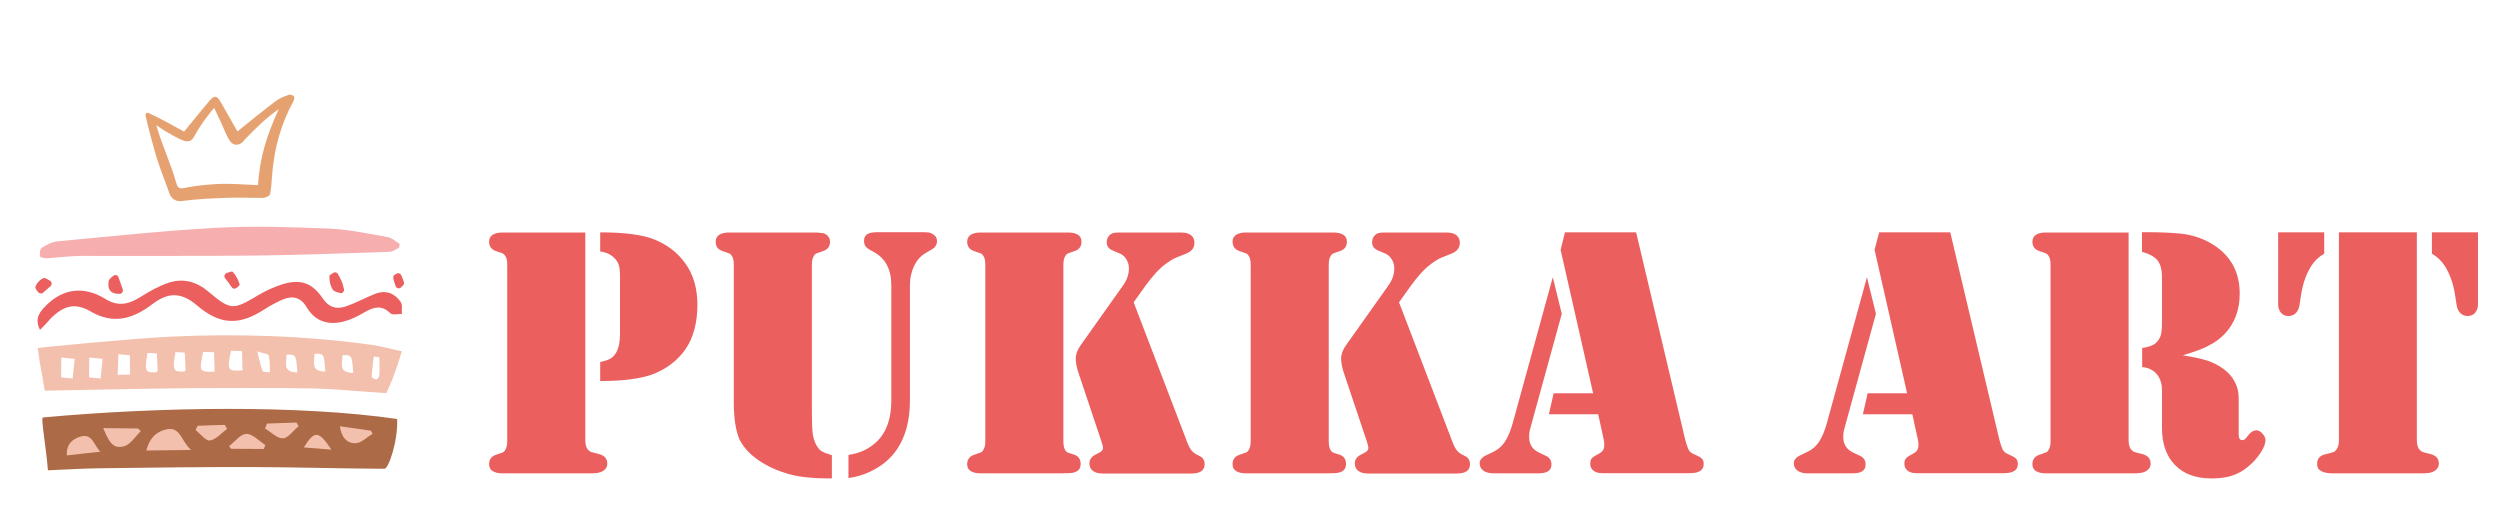 <?xml version="1.0" encoding="UTF-8"?>
<!-- Generator: Adobe Illustrator 27.9.0, SVG Export Plug-In . SVG Version: 6.00 Build 0)  -->
<svg xmlns="http://www.w3.org/2000/svg" xmlns:xlink="http://www.w3.org/1999/xlink" version="1.1" id="katman_1" x="0px" y="0px" viewBox="0 0 1476.2 299.2" style="enable-background:new 0 0 1476.2 299.2;" xml:space="preserve">
<style type="text/css">
	.st0{fill:#AD6A46;}
	.st1{fill:#F6AEAF;}
	.st2{fill:#EC5F5F;}
	.st3{fill:#F3C0AD;}
	.st4{fill:#E6A171;}
</style>
<g>
	<path class="st0" d="M28.3,277.7c-0.9-12.4-4.3-31-3-31.2c70.1-6.4,151.9-7.4,209.2,0.9c0.6,12.7-5,29.4-7.5,29.4   c-24.5-0.1-51.5-0.9-76-1c-30.6-0.1-61.3,0.3-91.9,0.7C48.9,276.6,38.8,277.3,28.3,277.7z"></path>
	<path class="st1" d="M235.6,146.3c-1.9,0.8-3.7,2.4-5.6,2.4c-26.6,0.9-53.3,1.9-79.9,2.2c-34,0.4-67.9,0.1-101.9,0.2   c-6.8,0-13.6,1-20.5,1.4c-1.4,0.1-4.1-0.6-4.1-1.2c-0.2-1.7,0-4.3,1.1-5c2.8-1.8,6-3.5,9.2-3.8c31.3-2.9,62.7-6.3,94.1-8   c22.2-1.2,44.6-0.4,66.8,0.5c11.4,0.5,22.8,3,34.1,5c2.5,0.4,4.8,2.6,7.1,4C235.9,144.8,235.8,145.6,235.6,146.3z"></path>
	<path class="st2" d="M23.6,194.8c-3.6-7.2,0.4-11.1,3.7-14.5c9.9-9.9,22.3-11.6,34.9-3.8c7.9,4.9,14.1,3,21-1.3   c5.1-3.2,10.5-6.3,16.2-8.2c8.7-2.9,16.7-0.8,23.9,5.4c12.9,10.9,14.5,10.7,29,2c4.4-2.6,9.1-4.8,14-6.4   c10.8-3.4,17.8-1.3,24.2,8.1c4.2,6.2,9.2,6.7,15.2,4.3c5.5-2.1,10.7-4.9,16.1-7c6.1-2.3,11.3-0.2,14.8,4.9c1.2,1.7,0.5,4.7,0.7,7.1   c-2.3-0.1-5.6,0.8-6.8-0.4c-5.4-5.4-10.3-3.5-15.8-0.3c-3.7,2.2-7.8,4.2-12,5.2c-8.9,2.2-16.6-0.1-21.5-8.3   c-3.8-6.5-8.9-7.2-15-4.4c-3.6,1.6-7,3.5-10.3,5.6c-14.8,9.6-26.1,9-39.5-2.4c-9.2-7.8-16.8-8.1-26.3-0.9   c-11.3,8.6-22.9,12.4-36.6,4.4c-9.2-5.4-16.1-3.4-23.7,4.3C28.2,190.1,26.4,192,23.6,194.8z"></path>
	<g>
		<path class="st2" d="M203.1,170.7c0.3,1.5-1,2.8-2.5,2.3c-2-0.6-3.4-1-4.1-1.9c-1.4-2.2-2.1-5.2-2-7.9c0-0.7,1.2-1.4,2.3-2.1    c0.9-0.6,2.2-0.3,2.7,0.7c0.8,1.4,1.6,2.7,2.2,4.2C202.3,167.3,202.6,168.7,203.1,170.7z"></path>
		<path class="st2" d="M72.5,170.9c0.4,1.3-0.5,2.6-1.9,2.6c-6.2,0.1-7.1-3.5-6.4-7.5c0.2-1.2,1.5-2.2,2.8-3.2c1.1-0.8,2.6-0.3,3,1    C70.8,166,71.6,168.3,72.5,170.9z"></path>
		<path class="st2" d="M132.9,164.3c-0.8-1.1-0.3-2.6,0.9-3.1c1.7-0.6,3.2-1.1,3.6-0.7c1.9,2,3.3,4.7,4.1,7.4    c0.1,0.5-0.8,1.3-1.8,2.1c-0.9,0.7-2.2,0.6-2.8-0.3C136,168.3,134.8,166.7,132.9,164.3z"></path>
		<path class="st2" d="M29.9,168.9c-2,1.8-3.3,3-4.4,3.9c-0.8,0.8-2.1,0.6-2.9-0.2c-1-1.2-1.9-2.4-1.7-3.2c0.7-2.1,2.7-4.4,4.8-5.2    c0.9-0.3,2.2,0.6,3.9,1.6C30.7,166.5,30.8,168,29.9,168.9z"></path>
		<path class="st2" d="M236.8,169.7c-1,1-2.8,0.6-3.2-0.8c-0.8-2.2-1.4-3.9-1.4-5.5c0-0.6,0.9-1.2,1.9-1.8c1-0.6,2.3-0.2,2.8,0.9    c0.7,1.6,1.5,3.2,1.7,4.8C238.7,167.9,237.9,168.6,236.8,169.7z"></path>
	</g>
	<g>
		<g>
			<g>
				<path class="st3" d="M112.8,265.7c-10,0.1-17.9,0.2-26.4,0.3c1.7-6.5,5-10.7,11.2-12.3C106.6,251.3,106.7,260.2,112.8,265.7z"></path>
			</g>
			<g>
				<path class="st3" d="M60.9,252.8c7.6,0.1,14.1,0.1,20.6,0.2c0.5,0.5,1.1,1,1.6,1.6c-3.2,3.1-6,7.8-9.8,8.9      C65.9,265.7,63.8,259.1,60.9,252.8z"></path>
			</g>
			<g>
				<path class="st3" d="M59.3,266.7c-7.2,0.8-13.2,1.5-19.8,2.2c-0.5-6.2,3-9.7,8.1-11.1C54.7,255.8,55.2,262.8,59.3,266.7z"></path>
			</g>
			<g>
				<path class="st3" d="M157.7,250.1c5.8-0.2,11.6-0.4,17.4-0.6c0.4,0.7,0.8,1.4,1.2,2.2c-3.1,2.5-6.1,7-9.2,7.1      c-3.4,0.2-7.1-3.7-10.6-5.8C156.9,252.1,157.3,251.1,157.7,250.1z"></path>
			</g>
			<g>
				<path class="st3" d="M155.7,265.1c-6.4,0-12.9-0.1-19.3-0.1c-0.4-0.5-0.7-1.1-1.1-1.6c3.4-2.6,6.8-7.2,10.2-7.2      c3.7,0,7.5,4.2,11.2,6.6C156.4,263.5,156.1,264.3,155.7,265.1z"></path>
			</g>
			<g>
				<path class="st3" d="M200.7,251.7c6.4,0.9,12.4,1.8,18.3,2.6c0.3,0.6,0.7,1.2,1,1.8c-3.3,2-6.5,5.4-9.9,5.6      C204.9,262,201.5,258.1,200.7,251.7z"></path>
			</g>
			<g>
				<path class="st3" d="M134.1,253.2c-3.3,2.5-6.5,6.3-10.1,6.9c-2.5,0.4-5.6-3.9-8.5-6.2c0.4-0.8,0.8-1.7,1.2-2.5      c5.4-0.2,10.7-0.4,16.1-0.5C133.2,251.7,133.6,252.5,134.1,253.2z"></path>
			</g>
			<g>
				<path class="st3" d="M179.4,264.2c6.3-10.1,8.7-10.1,16.3,1.3C189.9,265,184.6,264.6,179.4,264.2z"></path>
			</g>
		</g>
	</g>
	<path class="st3" d="M219.3,203.6c-39.5-5.4-79.1-6.7-118.9-4.8c-23.9,1.2-77.2,6.4-78.1,6.7c1,9,2.9,17,4.1,25.2   c3.5,0,64.1-1.4,87.4-1.5c24.2,0,48.3-0.3,72.5,0.2c12.5,0.3,29.4,2.1,41.8,2.7c2.1-4.2,5.2-11.4,9.2-24.7   C231.1,206.2,225.2,204.4,219.3,203.6z M42.9,223.5c-2.3-0.2-4.3-0.4-6.8-0.7c0-3.7,0.1-7.3,0.1-11.7c3,0.3,5.3,0.5,7.9,0.8   C43.7,215.9,43.3,219.4,42.9,223.5z M59.4,223.5c-2.3-0.2-4.3-0.4-6.8-0.7c0-3.7,0.1-7.3,0.1-11.7c3,0.3,5.3,0.5,7.9,0.8   C60.2,215.9,59.8,219.4,59.4,223.5z M69.5,221.3c0.1-4.1,0.2-7.8,0.4-12.2c3.1,0.3,4.9,0.5,6.8,0.7c0,3.9,0.1,7.4,0.1,11.4   C74.7,221.2,72.6,221.2,69.5,221.3z M92.6,219.8c-6.9,0.5-7.4-0.4-5.5-11.4c1.7,0.1,3.5,0.2,5.5,0.3c0.2,3.6,0.4,6.7,0.5,9.8   C93.1,218.9,92.8,219.4,92.6,219.8z M109.1,219.3c-6.9,0.5-7.4-0.4-5.5-11.4c1.7,0.1,3.5,0.2,5.5,0.3c0.2,3.6,0.4,6.7,0.5,9.8   C109.6,218.4,109.3,218.9,109.1,219.3z M119.9,207.8c1.9,0.1,4,0.1,6.5,0.2c0.1,3.9,0.2,7.4,0.3,11.4   C117.7,219.9,117.5,219.5,119.9,207.8z M136.4,207.1c1.9,0.1,4,0.1,6.5,0.2c0.1,3.9,0.2,7.4,0.3,11.4   C134.2,219.2,134,218.9,136.4,207.1z M155.1,219.1c-1.3-3.2-1.9-6.7-3.2-11.6c3.3,1.1,6.4,1.3,6.7,2.4c0.9,3.1,0.6,6.6,0.8,9.9   C157.9,219.6,155.3,219.8,155.1,219.1z M169.2,209.4c5.6-0.1,5.6-0.1,6.4,10.5C166.5,219.9,169.3,213.9,169.2,209.4z M185.7,208.9   c5.6-0.1,5.6-0.1,6.4,10.5C183,219.3,185.8,213.4,185.7,208.9z M202.2,209.7c5.6-0.1,5.6-0.1,6.4,10.5   C199.5,220.2,202.3,214.2,202.2,209.7z M224,221.5c0,0.9-1.1,2.4-1.8,2.5c-0.8,0.1-2.7-1-2.7-1.5c0.2-4,0.7-8,1.2-12   c1.1,0.1,2.2,0.3,3.3,0.4C224,214.5,224.2,218,224,221.5z"></path>
	<path class="st4" d="M140.2,77.6c7.5-6,14.9-12.1,22.6-17.9c2.2-1.7,5-2.7,7.7-3.7c0.9-0.3,2.5,0.2,3.1,0.9c0.4,0.5,0.1,2.1-0.4,3   c-7.1,12.8-11.1,27.2-12.4,41.9c-0.4,4.3-0.5,8.6-1.3,12.8c-0.2,0.9-2.4,2.1-3.7,2.2c-7.1,0.2-14.2-0.3-21.2,0   c-9.1,0.3-18.3,0.7-27.3,1.9c-3.7,0.5-6.2-1.5-7.3-4.6c-2.2-6.4-4.8-12.7-6.9-19.1c-2.2-6.8-5.9-21.1-7.2-26.8   c-0.2-1,0.8-1.9,1.8-1.5c5.2,2.3,17.3,8.9,21,11c5.4-6.6,10.2-12.5,15-18.2c2.8-3.3,4.3-3.2,6.5,0.5C133.6,66,137,72,140.2,77.6z    M164.6,64.4c-7.9,5.7-12.2,9.9-20,17.9c-2.4,3.7-6.5,4.4-8.9,0.8c-2-2.9-3.2-6.4-4.7-9.7c-1.5-3.2-3-6.4-4.5-9.6   c-0.5-0.1-8.8,10.8-11.7,16.6c-1.7,3.4-4.2,3.5-6.6,2.6c-3.6-1.4-6.9-3.5-10.3-5.4c-2.2-1.3-3.4-2.2-5.6-3.7   c3.6,12.6,8.5,22.4,11.9,34.5c0.7,2.5,1.9,3.2,4.6,2.6c6.2-1.3,12.5-1.9,18.8-2.3c9.3-0.5,16.9,0.4,24.8,0.6   C153.3,92.7,157.8,79.4,164.6,64.4z"></path>
	<g>
		<g>
			<path class="st2" d="M345.6,137.2v122.5c0,2.7,0.5,4.7,1.6,5.8c0.6,0.7,1.1,1.1,1.6,1.3c0.5,0.2,2.1,0.6,4.8,1.3     c3.3,0.8,5,2.7,5,5.7c0,1.8-0.9,3.3-2.7,4.4c-1.3,0.8-3.5,1.3-6.6,1.3h-3.5h-46.5h-2.7c-2.5,0-4.4-0.5-5.8-1.4s-2-2.3-2-4     c0-2.8,1.4-4.7,4.2-5.6c2.3-0.8,3.6-1.2,4-1.4c0.4-0.2,0.8-0.6,1.2-1.2c0.8-1.1,1.3-2.9,1.3-5.3V156.2c0-2.4-0.4-4.2-1.3-5.3     c-0.4-0.6-0.8-1-1.2-1.2c-0.4-0.2-1.7-0.6-4-1.4c-2.8-0.9-4.2-2.8-4.2-5.6c0-1.7,0.7-3.1,2-4s3.3-1.4,5.8-1.4h2.7H345.6z      M354.4,225v-11.2c3-0.7,5.1-1.4,6.3-2.2c1.2-0.8,2.3-1.9,3.2-3.5c1.5-2.7,2.2-6.4,2.2-10.9v-33.4c0-3.3-0.2-5.7-0.7-7.3     c-0.5-1.6-1.5-3.1-2.9-4.4c-2-1.9-4.7-3.2-8.1-3.6v-11.3c14.3,0,24.9,1.4,31.7,4.1c7.9,3.1,14.1,7.9,18.7,14.4     c4.7,6.6,7,14.7,7,24.3c0,10.7-2.4,19.5-7.1,26.3c-4.7,6.7-11.3,11.7-19.8,14.9C377.7,223.7,367.6,225,354.4,225z"></path>
			<path class="st2" d="M433.3,237.9v-81.7c0-2.4-0.4-4.2-1.3-5.3c-0.4-0.6-0.8-1-1.2-1.2c-0.4-0.2-1.7-0.6-4-1.4     c-2.8-0.9-4.2-2.7-4.2-5.5c0-1.8,0.7-3.2,2-4.1c1.4-0.9,3.3-1.4,5.8-1.4h2.7h46.5h2.7l3.8,0.4c1.2,0.3,2.2,1,2.9,1.9     c0.8,0.9,1.1,2,1.1,3.2c0,2.8-1.4,4.6-4.2,5.5c-2.3,0.8-3.6,1.2-4,1.4c-0.4,0.2-0.8,0.6-1.2,1.2c-0.8,1.1-1.3,2.9-1.3,5.3v87.5     c0,5.9,0.2,10,0.5,12.4c0.3,2.3,1,4.4,1.9,6.3c0.9,1.7,1.9,3,3,3.8c1.1,0.8,3.2,1.6,6.4,2.6v13.7h-2.3c-9,0-16.5-0.8-22.5-2.4     c-7-1.9-13.2-4.7-18.5-8.3c-5.3-3.7-9-7.8-11.3-12.4C434.5,254.3,433.3,247.2,433.3,237.9z M501,282.3v-13.7     c6.9-0.9,12.8-3.8,17.4-8.5c5.3-5.5,7.9-13.4,7.9-23.7v-68c0-9.5-3.6-16.2-10.9-19.9c-2.2-1.1-3.6-2.1-4.2-2.9     c-0.7-0.8-1-2-1-3.5c0-1.8,0.7-3.1,2-3.9c1.3-0.8,3.5-1.1,6.5-1.1h25.5c2.2,0,3.6,0.1,4.3,0.2c0.7,0.1,1.4,0.4,2.1,0.8     c1.8,1,2.7,2.5,2.7,4.3c0,1.5-0.6,2.8-1.7,3.9c-0.3,0.3-1.8,1.3-4.5,2.8c-3.1,1.7-5.5,4.2-7.2,7.7c-1.7,3.4-2.6,7.3-2.6,11.7     v68.1c0,11.7-2.6,21.3-7.7,28.8c-3.8,5.6-9.1,10-16.2,13.3C510,280.3,505.8,281.6,501,282.3z"></path>
			<path class="st2" d="M628.1,279.5h-46.5h-2.7c-2.5,0-4.4-0.5-5.8-1.4c-1.4-0.9-2-2.3-2-4c0-2.8,1.4-4.7,4.2-5.6     c2.3-0.8,3.6-1.2,4-1.4c0.4-0.2,0.8-0.6,1.2-1.2c0.8-1.1,1.3-2.9,1.3-5.3V156.2c0-2.4-0.4-4.2-1.3-5.3c-0.4-0.6-0.8-1-1.2-1.2     c-0.4-0.2-1.7-0.6-4-1.4c-2.8-0.9-4.2-2.8-4.2-5.6c0-1.7,0.7-3.1,2-4c1.4-0.9,3.3-1.4,5.8-1.4h2.7h46.5h2.7     c2.5,0,4.4,0.5,5.8,1.4c1.4,0.9,2,2.3,2,4c0,2.9-1.4,4.7-4.2,5.6c-2.3,0.8-3.6,1.2-4,1.4c-0.4,0.2-0.8,0.6-1.2,1.2     c-0.8,1.1-1.3,2.9-1.3,5.3v104.3c0,3.9,1,6.2,3,6.9l3.2,1c2.6,0.8,4,2.7,4,5.6c0,3.6-2.5,5.4-7.4,5.4H628.1z M669.4,178.5     l31.5,82.3c0.8,2.2,1.7,3.9,2.6,5.1c0.9,1.1,2.1,2,3.5,2.7c1.5,0.7,2.4,1.2,2.8,1.6c1,1,1.5,2.3,1.5,3.9c0,3.7-2.6,5.5-7.8,5.5     h-52.4c-2.5,0-4.4-0.5-5.8-1.6c-1.4-1-2-2.5-2-4.5c0-2.2,1.3-4,3.9-5.2c1.6-0.8,2.7-1.4,3.2-1.9c0.6-0.5,0.9-1.2,0.9-2.1     c0-0.5-0.3-1.6-0.8-3.3L637.1,221c-1.3-3.7-1.9-6.8-1.9-9.4c0-2.4,1-5.1,3-7.9l24.9-35.1c2.4-3.3,3.5-6.7,3.5-10.2     c0-1.9-0.5-3.8-1.6-5.4c-1-1.7-2.4-2.8-4.2-3.5l-3.8-1.6c-2.4-1-3.5-2.6-3.5-4.9c0-1.9,0.7-3.4,2.2-4.6c1-0.8,2.6-1.1,4.8-1.1     h37.1c2.4,0,4.3,0.5,5.7,1.6c1.4,1.1,2,2.6,2,4.5c0,2.9-1.6,5-4.8,6.3l-5.5,2.2c-2.3,0.8-5.2,2.7-8.8,5.6     c-2.6,2.2-5.9,5.9-9.8,11.2L669.4,178.5z"></path>
			<path class="st2" d="M784.8,279.5h-46.5h-2.7c-2.5,0-4.4-0.5-5.8-1.4c-1.4-0.9-2-2.3-2-4c0-2.8,1.4-4.7,4.2-5.6     c2.3-0.8,3.6-1.2,4-1.4c0.4-0.2,0.8-0.6,1.2-1.2c0.8-1.1,1.3-2.9,1.3-5.3V156.2c0-2.4-0.4-4.2-1.3-5.3c-0.4-0.6-0.8-1-1.2-1.2     c-0.4-0.2-1.7-0.6-4-1.4c-2.8-0.9-4.2-2.8-4.2-5.6c0-1.7,0.7-3.1,2-4c1.4-0.9,3.3-1.4,5.8-1.4h2.7h46.5h2.7     c2.5,0,4.4,0.5,5.8,1.4c1.4,0.9,2,2.3,2,4c0,2.9-1.4,4.7-4.2,5.6c-2.3,0.8-3.6,1.2-4,1.4c-0.4,0.2-0.8,0.6-1.2,1.2     c-0.8,1.1-1.3,2.9-1.3,5.3v104.3c0,3.9,1,6.2,3,6.9l3.2,1c2.6,0.8,4,2.7,4,5.6c0,3.6-2.5,5.4-7.4,5.4H784.8z M826.1,178.5     l31.5,82.3c0.8,2.2,1.7,3.9,2.6,5.1c0.9,1.1,2.1,2,3.5,2.7c1.5,0.7,2.4,1.2,2.8,1.6c1,1,1.5,2.3,1.5,3.9c0,3.7-2.6,5.5-7.8,5.5     h-52.4c-2.5,0-4.4-0.5-5.8-1.6c-1.4-1-2-2.5-2-4.5c0-2.2,1.3-4,3.9-5.2c1.6-0.8,2.7-1.4,3.2-1.9c0.6-0.5,0.9-1.2,0.9-2.1     c0-0.5-0.3-1.6-0.8-3.3L793.8,221c-1.3-3.7-1.9-6.8-1.9-9.4c0-2.4,1-5.1,3-7.9l24.9-35.1c2.4-3.3,3.5-6.7,3.5-10.2     c0-1.9-0.5-3.8-1.6-5.4c-1-1.7-2.4-2.8-4.2-3.5l-3.8-1.6c-2.4-1-3.5-2.6-3.5-4.9c0-1.9,0.7-3.4,2.2-4.6c1-0.8,2.6-1.1,4.8-1.1     h37.1c2.4,0,4.3,0.5,5.7,1.6c1.4,1.1,2,2.6,2,4.5c0,2.9-1.6,5-4.8,6.3l-5.5,2.2c-2.3,0.8-5.2,2.7-8.8,5.6     c-2.6,2.2-5.9,5.9-9.8,11.2L826.1,178.5z"></path>
			<path class="st2" d="M916.9,163.7l5.3,21.6l-18.5,67.3c-0.6,1.9-0.8,3.8-0.8,5.4c0,4.4,2,7.5,6.2,9.4l3.6,1.7     c2.3,1,3.4,2.8,3.4,5.2c0,3.5-2.5,5.2-7.6,5.2h-26.5c-2.6,0-4.6-0.5-6.1-1.6c-1.5-1.1-2.2-2.6-2.2-4.4c0-2,1.5-3.7,4.6-5     c2.8-1.3,5-2.4,6.3-3.4c1.4-1,2.7-2.4,3.9-4.1c1.9-2.8,3.5-6.6,4.8-11.4L916.9,163.7z M924.1,137.2h42l29,122.5     c0.6,2.2,1.2,4.1,1.9,5.7c0.6,1.3,2,2.4,4.2,3.2c1.8,0.8,3.1,1.5,3.8,2.3c0.7,0.8,1,1.8,1,3.1c0,3.6-2.7,5.4-8.1,5.4h-52     c-2.1,0-3.8-0.5-5-1.5c-1.3-1-1.9-2.3-1.9-4c0-1.4,0.3-2.4,0.8-3.1c0.6-0.7,1.8-1.6,3.8-2.6c1.4-0.7,2.4-1.5,2.9-2.3     c0.6-0.8,0.8-1.9,0.8-3.1c0-1.2-0.1-2.2-0.3-3.1l-3.3-15.1h-29.1l2.8-12.4h23.3l-19.2-84.7L924.1,137.2z"></path>
			<path class="st2" d="M1102.4,163.7l5.3,21.6l-18.5,67.3c-0.6,1.9-0.8,3.8-0.8,5.4c0,4.4,2,7.5,6.2,9.4l3.6,1.7     c2.3,1,3.4,2.8,3.4,5.2c0,3.5-2.5,5.2-7.6,5.2h-26.5c-2.6,0-4.6-0.5-6.1-1.6c-1.5-1.1-2.2-2.6-2.2-4.4c0-2,1.5-3.7,4.6-5     c2.8-1.3,5-2.4,6.3-3.4c1.4-1,2.7-2.4,3.9-4.1c1.9-2.8,3.5-6.6,4.8-11.4L1102.4,163.7z M1109.6,137.2h42l29,122.5     c0.6,2.2,1.2,4.1,1.9,5.7c0.6,1.3,2,2.4,4.2,3.2c1.8,0.8,3.1,1.5,3.8,2.3c0.7,0.8,1,1.8,1,3.1c0,3.6-2.7,5.4-8.1,5.4h-52     c-2.1,0-3.8-0.5-5-1.5c-1.3-1-1.9-2.3-1.9-4c0-1.4,0.3-2.4,0.8-3.1c0.6-0.7,1.8-1.6,3.8-2.6c1.4-0.7,2.4-1.5,2.9-2.3     c0.6-0.8,0.8-1.9,0.8-3.1c0-1.2-0.1-2.2-0.3-3.1l-3.3-15.1H1100l2.8-12.4h23.3l-19.2-84.7L1109.6,137.2z"></path>
			<path class="st2" d="M1256.9,137.2v122.5c0,2.7,0.5,4.7,1.6,5.8c0.6,0.7,1.1,1.1,1.6,1.3c0.5,0.2,2.1,0.6,4.8,1.3     c3.3,0.8,5,2.7,5,5.7c0,1.8-0.9,3.3-2.7,4.4c-1.3,0.8-3.5,1.3-6.6,1.3h-3.5h-46.5h-2.7c-2.5,0-4.4-0.5-5.8-1.4s-2-2.3-2-4     c0-2.8,1.4-4.7,4.2-5.6c2.3-0.8,3.6-1.2,4-1.4c0.4-0.2,0.8-0.6,1.2-1.2c0.8-1.1,1.3-2.9,1.3-5.3V156.2c0-2.4-0.4-4.2-1.3-5.3     c-0.4-0.6-0.8-1-1.2-1.2c-0.4-0.2-1.7-0.6-4-1.4c-2.8-0.9-4.2-2.8-4.2-5.6c0-1.7,0.7-3.1,2-4s3.3-1.4,5.8-1.4h2.7H1256.9z      M1288.9,209.8c6.4,1,11.3,2.1,14.7,3.2c3.4,1.2,6.5,2.8,9.3,4.8c2.9,2.2,5.2,4.7,6.7,7.7c1.6,3,2.3,6.1,2.3,9.5v21.6     c0,2.2,0.7,3.3,2.2,3.3c0.6,0,1-0.2,1.4-0.5c0.4-0.3,0.9-0.9,1.6-1.8c1.7-2.4,3.5-3.5,5.3-3.5c1.2,0,2.4,0.6,3.5,1.9     c1.2,1.3,1.8,2.5,1.8,3.8c0,2.2-1,4.8-3.1,7.9c-2.1,3.1-4.6,5.9-7.7,8.3c-2.8,2.3-5.9,3.9-9.3,5c-3.3,1-7.3,1.5-11.8,1.5     c-9.2,0-16.3-2.6-21.5-7.9c-5.1-5.2-7.7-12.6-7.7-21.9V235c0-3.9,0-6.1-0.1-6.8c-0.3-2.8-1.3-5.2-2.9-7.2c-2-2.4-4.9-3.9-8.7-4.3     v-11.2c3.8-0.6,6.4-1.5,8-2.9c1.4-1.3,2.3-2.7,2.9-4.3c0.5-1.6,0.8-4,0.8-7.1v-27.6c0-4.4-0.9-7.6-2.6-9.8     c-1.7-2.2-4.8-3.9-9.2-5.1v-11.6h2.7c7.7,0,14.3,0.3,19.7,0.8c8.1,0.8,15.3,3.4,21.6,7.9c9.1,6.5,13.7,15.7,13.7,27.6     c0,9.8-3.1,17.8-9.2,24.1c-2.6,2.6-5.6,4.8-9,6.5C1301.2,205.8,1295.9,207.7,1288.9,209.8z"></path>
			<path class="st2" d="M1345,137.2h27.4v12.6c-3.3,1.9-5.8,4.3-7.6,7.2c-3,4.7-5,10.3-6,16.8l-1,6.4c-0.3,2-1.1,3.6-2.2,4.7     s-2.6,1.7-4.3,1.7c-1.8,0-3.3-0.6-4.4-1.9c-1.1-1.3-1.7-2.9-1.7-4.9V137.2z M1427.1,137.2v122.5c0,2.7,0.5,4.7,1.6,5.8     c0.6,0.7,1.1,1.1,1.6,1.3c0.5,0.2,2.1,0.6,4.8,1.3c3.3,0.8,5,2.7,5,5.7c0,1.8-0.9,3.3-2.7,4.4c-1.3,0.8-3.5,1.3-6.7,1.3h-3.4     h-46.5h-3.4c-3.1,0-5.4-0.5-6.9-1.4c-1.6-0.9-2.3-2.3-2.3-4.2c0-3.1,1.7-5,5-5.7c2.7-0.7,4.3-1.1,4.8-1.3c0.5-0.2,1-0.6,1.5-1.3     c1-1.2,1.6-3.1,1.6-5.8V137.2H1427.1z M1463.2,137.2v42.6c0,2-0.6,3.6-1.7,4.9s-2.6,1.9-4.4,1.9c-1.7,0-3.2-0.6-4.3-1.7     s-1.9-2.7-2.2-4.7l-1-6.4c-1-6.5-3.1-12.1-6-16.8c-1.9-2.9-4.4-5.3-7.6-7.2v-12.6H1463.2z"></path>
		</g>
	</g>
</g>
</svg>
